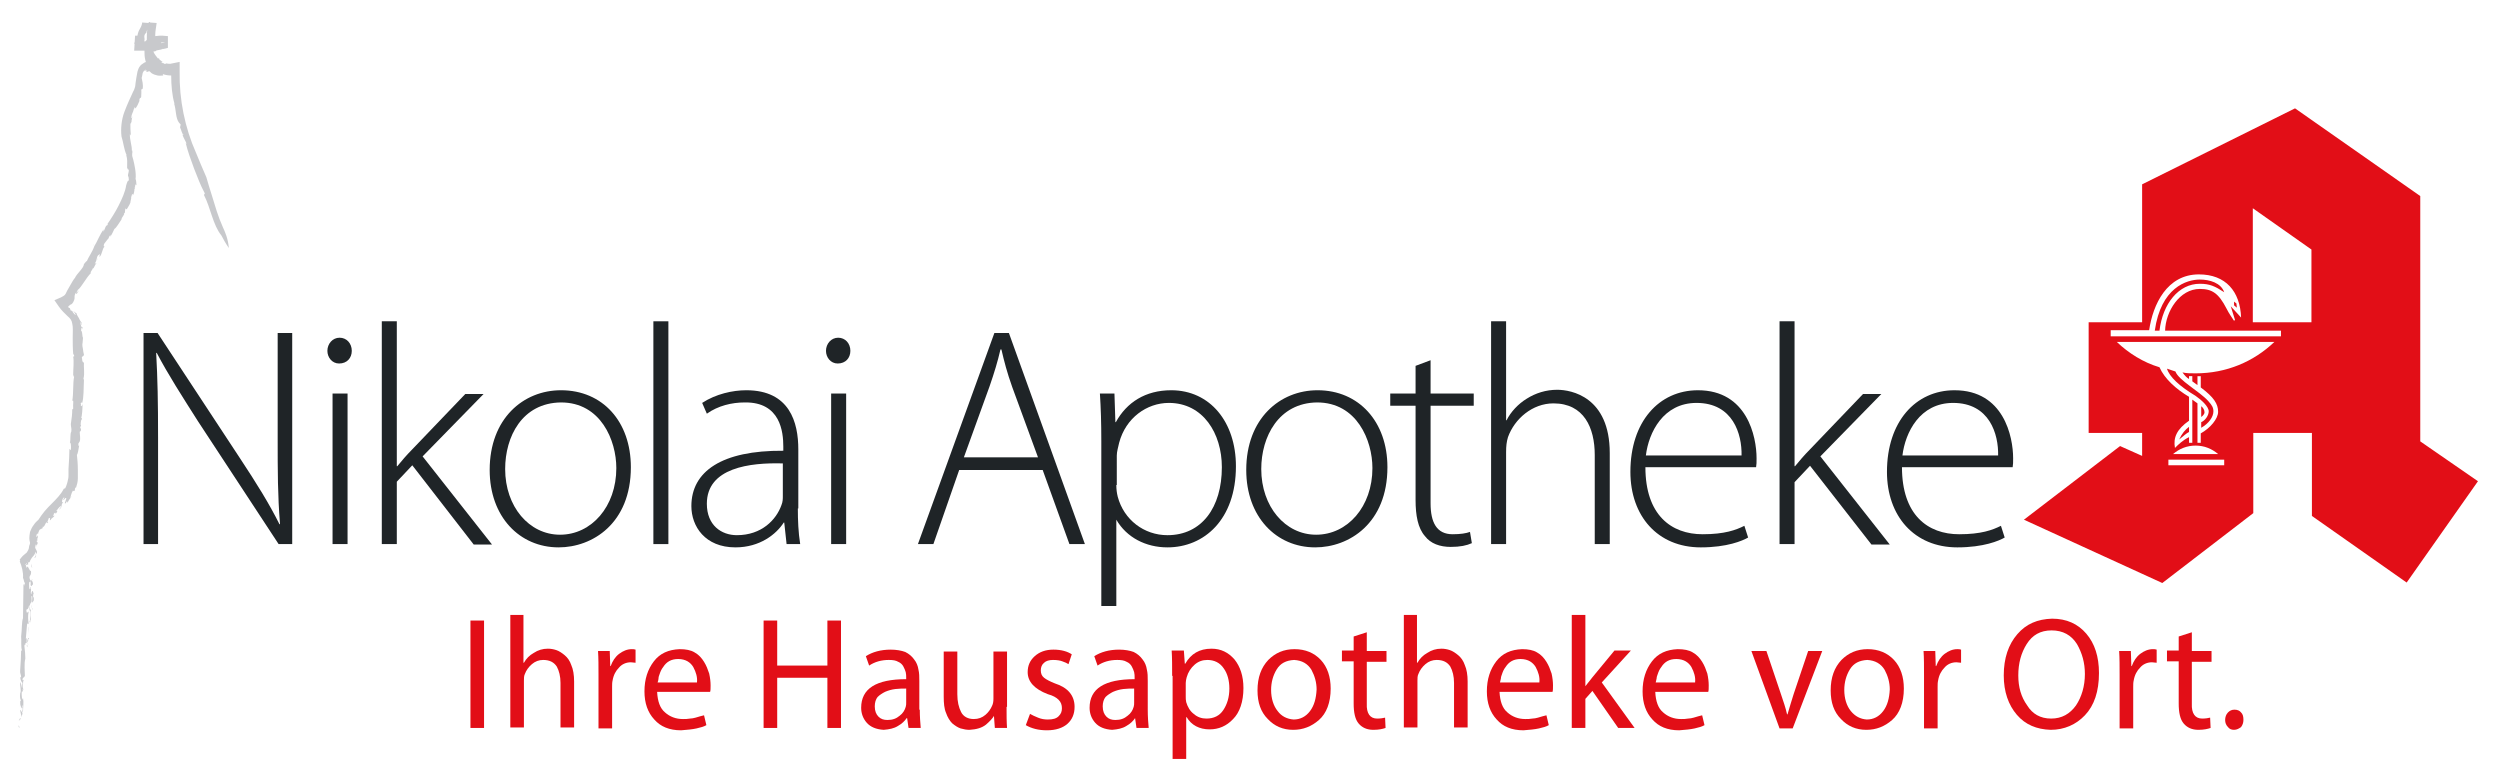 <?xml version="1.0" encoding="utf-8"?>
<!-- Generator: Adobe Illustrator 27.8.0, SVG Export Plug-In . SVG Version: 6.00 Build 0)  -->
<svg version="1.1" id="Ebene_1" xmlns="http://www.w3.org/2000/svg" xmlns:xlink="http://www.w3.org/1999/xlink" x="0px" y="0px"
	 viewBox="0 0 533 164.7" style="enable-background:new 0 0 533 164.7;" xml:space="preserve">
<style type="text/css">
	.st0{fill:#C8C9CC;}
	.st1{fill:#1F2427;}
	.st2{fill-rule:evenodd;clip-rule:evenodd;fill:#E20E17;}
	.st3{fill:#E20E17;}
</style>
<g>
	<path class="st0" d="M4,154.6c-0.1,0.3,0,0.4,0.1,0.6C4.3,154.2,4.1,155.5,4,154.6z"/>
	<path class="st0" d="M4.6,152.7c0,0.1,0,0.1,0,0.2L4.6,152.7z"/>
	<path class="st0" d="M15.3,87.1C15.3,87.1,15.4,87.1,15.3,87.1c0-0.1,0-0.2,0-0.4L15.3,87.1z"/>
	<path class="st0" d="M4.3,150.6c0,0,0-0.1,0-0.1C4.2,150.5,4.2,150.5,4.3,150.6z"/>
	<path class="st0" d="M5.8,136.9C5.8,136.9,5.7,136.9,5.8,136.9C5.7,137,5.7,136.9,5.8,136.9z"/>
	<path class="st0" d="M6.8,123.4c0,0.1,0,0.2,0,0.3C6.9,123.6,6.9,123.5,6.8,123.4z"/>
	<path class="st0" d="M6,137.5c0-0.2,0-0.3-0.1-0.4C5.9,137.2,5.9,137.3,6,137.5z"/>
	<path class="st0" d="M5.9,137c0-0.3,0.2-0.5,0.1-0.8c0.1-0.1,0.2,0.2,0.2-0.1c-0.1-0.3-0.4,0.2-0.4,0.8c0,0,0,0,0,0
		C5.8,136.9,5.9,136.9,5.9,137z"/>
	<path class="st0" d="M27.8,28.1C27.8,28.1,27.8,28.2,27.8,28.1C27.8,28.2,27.8,28.2,27.8,28.1z"/>
	<path class="st0" d="M47.5,48.4c-0.5-1.1-0.9-2.2-1.3-3.4c-0.7-2.4-1.5-4.7-2.2-7.2c-0.7-1.6-1.6-3.7-2.2-5.2
		c-2.4-5.4-3.6-11.4-3.5-17.3l0-2.1l-2,0.4c-0.2,0-0.6,0-1-0.1c0.2,0.1-0.1,0.2-0.3,0.1l0-0.1c-0.1,0-0.3,0-0.4-0.1
		c-0.4-0.2-0.1-0.3,0.2-0.1c-0.3-0.2-0.5-0.4-0.8-0.6l-0.1-0.3c0,0-0.1,0-0.2,0.1c-0.4-0.5-0.8-1-1-1.5c0.2,0,0.3-0.1,0.5-0.1
		c0.1-0.3,1.3-0.2,1.4-0.5c0.1,0,0,0.1-0.1,0.1c0.6-0.1,1-0.2,1.3-0.3l0-2.5c-0.5,0-0.8-0.1-1.2-0.1c-0.4,0-0.8,0-1.5,0.1
		c0-0.1,0-0.2,0-0.3c0-0.8,0.2-1.6,0.3-2.5L32,4.8c0,0,0-0.1,0-0.1l-0.3,0c0,0,0,0,0,0.1c0,0,0,0.1,0,0.1l-1.4-0.1
		c0,0.3-0.1,0.7-0.5,1.4c-0.2,0.3-0.4,0.8-0.5,1.4c-0.2,0-0.4,0-0.5,0l-0.1,1.5c0,0-0.1,0-0.1,0l0,0.2c0,0,0.1,0,0.1,0l-0.1,1.5
		c0.7,0,1.5,0,2.2,0c0,0,0,0.1,0,0.1c0,0.6,0,1.2,0.2,2c0,0.1,0.1,0.2,0.1,0.3c-0.1,0.1-0.3,0.1-0.4,0.2c-0.3,0.2-0.7,0.4-1,0.9
		c-0.3,0.5-0.3,0.8-0.4,1c-0.2,1-0.3,1.7-0.4,2.4c0,0.3-0.1,0.7-0.1,0.8c-0.1,0.3-0.2,0.7-0.4,1c-0.6,1.3-1.3,2.8-1.9,4.4
		c-0.3,0.8-0.5,1.7-0.6,2.6c-0.1,0.9-0.1,1.7,0,2.6c0.4,1.2,0.5,2.7,1.1,4l-0.1-0.1c0.3,1.1,0.2,1.4,0.2,2.8c0.1,0,0.1,0.5,0.3,0.3
		c0.2,0.5-0.2,0.9-0.1,1.5c-0.1,0,0.1,0,0.1,0.1c0.1,0.9,0.1,0.8,0,0.8c-0.1,0-0.2,0-0.5,1c-0.2,1.4-0.9,2.9-1.6,4.3
		c-0.7,1.4-1.6,2.8-2.5,4.1c0.1-0.2,0.3-0.2,0.1,0.1c-0.5,0.1-0.5,1-0.9,1.4c0-0.1,0.1-0.3,0.1-0.5c-0.9,1.2-1.3,2.5-2,3.6
		c-0.4,1.2-1.3,2.4-1.6,3.2c0-0.2-0.4,0.4-0.6,0.6c-0.1,1-1.5,1.9-2,3.1l0-0.1c-0.3,0.4-0.5,0.8-0.8,1.3l-0.4,0.7
		c-0.1,0.2-0.3,0.5-0.4,0.7c-0.2,0.5-0.4,0.8-0.5,0.9c-0.1,0.1-0.4,0.3-0.8,0.5l-1.4,0.6l0.9,1.3c0.6,0.9,1.4,1.6,1.9,2.1
		c0.6,0.5,0.9,0.9,1,1.6c0.2,0.7,0.1,1.9,0.1,3c0,1.1,0,2.3,0.1,3.4c0.1,0.4,0.2,0.1,0.2,0.4c0,0.6-0.1,0-0.2,0.2
		c0.2,1.1,0,2.6,0,3.9c0.1,0.2,0.1,0.5,0.2,0.4c-0.3,1.5-0.1,3.6-0.4,5.2c0.4-0.5,0.1,0.9,0.2,1.5c0,0.3-0.1,0.3-0.2,0.2
		c0,1.2-0.1,1.8-0.3,3.2c0,0.7,0.2,0.9,0.1,1.6c-0.3,0.5-0.1,1.6-0.3,2.4c0.2-0.2,0.3,0.8,0.2,1.6l-0.3-0.3c0,1.2-0.1,2.7-0.2,4.3
		c0,0.4,0,0.8,0,1.2c0,0.3,0,0.7-0.1,1c-0.1,0.6-0.3,1.3-0.6,1.9l-0.3,0.1c-0.6,1.2-1.6,2.2-2.6,3.2c-0.5,0.5-1,1-1.5,1.6
		c-0.5,0.6-0.9,1.2-1.3,1.8c-0.3,0.3-0.7,0.6-1,1.1c-0.4,0.5-0.6,1-0.8,1.5c-0.2,1.2-0.2,1.6,0,2.3c0,0.4-0.2,0.6-0.2,0.8
		c0,0.3-0.1,0.6-0.2,0.8c-0.1,0.2-0.2,0.3-0.3,0.5c-0.3,0.3-0.8,0.6-1.1,1l-0.4,0.5l0.1,0.3l0,0l-0.1,0.1c0.4,0.9,0.8,2.3,0.7,3.5
		c0.2,0.3,0.3,1.5,0.4,0.9c0.1,0.5-0.2,0.3-0.1,0.8l-0.2-0.4c0,2.6-0.1,4.8-0.1,7.3c-0.3,0.7-0.2,2.4-0.4,3.9c0.1,0.9-0.1,2.3,0.2,3
		l-0.2,0c0,1.1-0.1,2.7-0.2,4.1c-0.1,0.9,0.2,0.9,0.2,1.6l-0.2,0c0.1,0.8,0.3,1,0.5,1.2c-0.1,0.6,0,0.6-0.1,1.2
		c-0.1-0.6-0.2-1-0.4-1.4c-0.1,0.9,0.3,1.8,0,2.4c-0.1,0.8,0,1.4,0.2,1.5c-0.1-0.2-0.1,0.5-0.2,0.1c0,0.6,0,0.9,0.1,1.3
		c0-0.1,0-0.3,0-0.4c0.1,0.3,0.1,0.8,0.4,0.7c-0.1-0.3-0.1-0.3-0.1-0.7c0.2,0.2,0.2,1.1,0,1.4c-0.2,0.3-0.3-0.7-0.4-0.2l0.3,1.4
		c0-0.3,0.1-0.7,0.2-0.6l-0.1-0.6l0.2,0c0-1.1,0.2-1.8,0-2.9l-0.2,0.4c0-0.6-0.2-1.3,0-1.9c0.1,0.3,0.1,0.1,0.2,0.1
		c0-0.1-0.1-0.3-0.1-0.5l0.3,0.3c-0.4-0.3-0.1-1.7-0.2-2l0.1,0.1c0.1-0.9-0.2,0.2-0.2-0.5c0.1-0.5,0.3-0.2,0.5-0.7
		c0-1-0.2-2.6,0.1-3.7c0-0.9-0.1-1.8-0.2-2.6c0-0.8,0.3,0.1,0.2-0.7c0.1,0.1,0.2,0,0.3-0.1c-0.1-0.1,0.1-1.4-0.2-0.8
		c0.1-1.1,0.2-2.3,0.3-3.5c0,0.4,0.2,0.5,0.3,0.2c-0.1-0.6-0.2-1.5,0-2.5c-0.2,0-0.2,0.3-0.4,0.2c0-0.1-0.1-0.4-0.1-0.6
		c0.2-0.1,0.5-0.1,0.6-1c0.3,0.3-0.1,1.5,0.2,1.1c0.2,0.4,0.1,2-0.1,2.4c0.2,0.8,0.1-0.6,0.3-0.4c0-0.7-0.1-1.1,0-2.2
		c-0.1,0-0.2,0.4-0.2-0.2c-0.2-1,0.3-1.2,0.3-1.5c0,0.1,0,0.3,0,0.5c0.1-0.7,0-0.9,0-1.6c0.4-0.2,0,1.1,0.2,1.4l0.3-0.5
		c0.1-1.1-0.3-0.3-0.1-1.4l0.1,0.1L7,126c-0.1,0-0.3,0.1-0.3,0.7c-0.3-0.4,0-0.5-0.1-1.5c-0.2-0.3,0,0.4-0.2,0.4
		c-0.2,0.1-0.2-0.6-0.2-1c0-0.8,0.2-0.4,0.3-0.7c0,0.1,0.1,0.8,0,0.7c0.2,1,0.4-0.4,0.5,0.2c0.1-0.7-0.1-0.7-0.2-1.1
		c0,0.2-0.2-0.1-0.3,0.1c-0.6-1.3,0.3-0.8,0.1-2.1c-0.3,0.3-0.7-1.6-0.9-0.6c-0.1-0.3-0.2-0.6-0.3-0.9c0.3,0.3,0.1-0.5,0.3-0.1
		l-0.2,0.4c0.2-0.1,0.3-0.1,0.3-0.1c0.1-0.1,0.1-0.1,0.1-0.1c0,0,0,0.1,0.1,0.1c0-0.1,0-0.3,0-0.5c0,0,0.1-0.1,0.1-0.1
		c-0.2,0.3,0.3,0,0.6-0.2c-0.7,0.5-0.2-0.2,0.1-0.7c0.3-0.3,0.6-0.7,0.7-1c0.2-0.3,0.2-0.4,0.2-0.3c0,0.3-0.1,0.7-0.2,1.1
		c0.1-0.4,0.2-0.5,0.2-0.6c0.1-0.1,0.2-0.2,0.2-0.5c-0.1-0.2-0.3-0.6-0.4-0.8c0-0.4,0.1-0.7,0.1-0.8l0.1,0.6c0-0.8,0.4-0.2,0.3-1
		l-0.2-0.2c0-0.1,0.1-0.2,0.2-0.1c-0.1-0.1,0-0.6,0-0.7l0.1,0c0-0.3-0.2-0.7,0.2-0.9c-0.4,0.1-0.1,0.3-0.4,0.7
		c-0.3,0.3-0.1-0.5,0-0.6c0.3,0.1,0.3-0.6,0.6-0.9c0.2-0.1,0.4-0.2,0.6-0.3l0-0.3c0.4,0.2,0.5-0.8,0.9-1c-0.1,0.3,0.1,0.3,0.3,0.1
		c-0.5,0.1,0.2-0.8,0-0.8c0.7-0.6,0.1,0.4,0.5,0.3c0.1-0.5,0.8-0.6,0.8-1c-0.5,0.4-0.1-0.2-0.1-0.4c0.6-0.6,0,0.2,0.5-0.1
		c0.2-0.3,0.4-0.7-0.1-0.4c0.4-0.3,0.6-0.9,1.1-1.1c0.3,0-0.6,0.8-0.3,0.7c0.8-0.8,0.1-0.7,0.8-1.6c-0.4,0.3-0.3-0.3-0.1-0.7
		c0.8-0.9-0.2,0.5,0.2,0.3c0.1-0.1,0.2-0.3,0.3-0.4c0.7-0.3-0.5,1.4,0.1,1.1l0.3-0.5c0,0.1,0,0.4,0.2,0.3c-0.1-0.2,0.7-1.1,0.7-1.2
		c-0.1-0.2-0.2,0.4-0.3,0.3c0.3-0.5,0.2-0.9,0.7-1.7c-0.1,0.5,0.3-0.1,0.3,0.2c0.2-0.4-0.1-0.2,0.2-0.8l0.1,0.1
		c0.2-0.6,0.4-1.3,0.4-2c0-0.7,0-1.2,0-1.8c0-1.2-0.1-2.3-0.2-3.2c0.2-0.3,0.3-1,0.5-2.1c-0.1,0.5-0.2,0-0.2-0.3l0.3-0.5
		c0.2-0.6,0-1.4,0-2c0-0.1,0.1-0.1,0.2-0.2c0.2-0.5-0.1-0.6-0.1-0.8l0.2-0.4l-0.1-0.1c0-0.6,0.1-1.3,0.3-1.2c0-0.2-0.1-0.4-0.2-0.2
		c0.2-0.5,0.3-2.1,0.3-3.1c-0.1,0.5-0.2,0.4-0.3,0.5c-0.2-0.2,0.1-0.2-0.1-0.6c0.1,0,0.2-0.5,0.3,0c0.4-1.3,0.3-3.2,0.4-4.9
		c0-0.3-0.1-0.2-0.1-0.4c0.3-1.1,0-2.4,0.1-3.5c-0.1,0.3-0.4-0.1-0.4-0.7c-0.2-0.7,0.3-0.3,0.4-0.9c-0.1-0.3-0.2-0.9-0.2-1.1l0,0
		c-0.1-0.4-0.2-1-0.1-1.4l0,0.1c0-0.4,0.1-0.8,0.1-1.2c-0.2-0.2-0.1-1.1-0.3-1.3c0,0,0,0,0.1-0.1l-0.2,0c0-0.2,0-0.5,0.1-0.8
		c0.1,0.2,0.2,0.2,0.2,0.5c0.1-0.9-0.2-0.3-0.3-0.8c-0.2-0.6-0.1-0.6-0.1-0.9c0.1,0.2,0.1,0.5,0.1,0.6c0.2,0.4,0-0.4,0.1-0.4
		c0-0.1-0.2-0.2-0.4-0.6c-0.1-0.4-0.8-1.2-0.6-1.3c-0.3-0.2-0.6-0.5-0.8-0.6c0.2,0.2,0.6,0.7,0.5,0.9c-0.2-0.2-0.6-0.6-0.6-0.7
		l0.2,0.1c-0.2-0.1-0.7-0.7-0.6-0.3l-0.2-0.6c-0.1,0-0.3-0.1-0.4-0.3c0.1-0.1,0.2-0.1,0.2-0.2c0.4-0.3,0.5-0.4,0.5-0.3
		c0.4-0.3,0.5-0.7,0.6-0.9c0.1-0.2,0.1-0.4,0.1-0.6c0-0.3,0-0.6,0.3-1c0,0.5,0.2,0.2,0.5-0.2c0,0-0.1-0.1,0-0.3
		c-0.2,0.1,0,0.3-0.3,0.5c-0.2,0,0.1-0.4,0.2-0.6c0.8-0.6,1.7-2.5,2.8-3.6c-0.3-0.1,0.3-0.6,0.4-1c0.2,0.2,0.4-0.8,0.8-1.1l-0.4,0.1
		c0.6-0.8,0.3-1.6,0.9-1.9c0.3-0.4,0.1,0.2,0.1,0.5c0.6-0.5,0.6-1.9,1.1-2.2c-0.1-0.1-0.3,0-0.1-0.6c0.3-0.4,0.9-1.2,0.9-1.1
		c0.2-0.4,0.1-0.5,0.5-0.8c0,0.1-0.1,0.2-0.1,0.4c0.4-0.6,0.6-1.1,0.9-1.7c0.4-0.2,1-1.3,1.5-2c0-0.5,0.8-1.1,0.5-1.3
		c0,0,0.1,0,0.2-0.1c0.1-0.3,0-0.6,0.2-1l0.1,0.2c0.2,0.2,0.6-1,0.8-1c-0.3,0.2,0.2-0.4,0.1-0.5l0.1-0.5c0.2-0.7-0.1-0.1,0.2-1
		c0.1-0.5,0.3-0.1,0.2,0.1c0.3-0.4,0.3-0.9,0.4-1.4c0,0.2-0.1,0.2-0.1,0.1c0,0,0.1,0,0.1-0.1c0-0.2,0-0.4,0.1-0.5c0,0,0,0,0,0
		c0,0.2,0,0.4-0.1,0.5c0-0.1,0.1-0.3,0.1-0.5c0,0,0-0.1,0-0.1c0-0.2,0.1-0.3,0.1-0.4l0.2,0.2c0-0.3-0.1-1.3-0.2-1.3
		c0.2-1.3-0.3-3.4-0.5-4.2c0.1,0.1,0.1,0.2,0,0c-0.1-0.4-0.3-0.9-0.2-0.9c-0.1-0.4,0.1-0.4,0-1c0,0-0.2-0.1-0.1,0.1
		c0.1-1.1-0.5-2.4-0.4-3.7c0,0.1,0.1,0.3,0.2,0.4c-0.1-1-0.1-1.8-0.1-2.7c0.1,0.1,0.1,0.1,0.1,0.3c0.1-0.6,0.3-1.4,0.3-1.7
		c-0.2,0.4,0.1,0.1,0,0.3c-0.3,0.4-0.2-0.5,0-0.9l0,0c0.3-0.6,0.2-0.7,0.5-1.3c0.3-0.3-0.1,0.3,0.1,0.2c0.3,0,0.8-1.3,0.9-1.5
		c0-0.2,0.1-0.4,0-0.4c0.2-0.5,0.3-0.2,0.4-0.5c0-0.6,0.1-1.1,0-1.7c0,0.4,0.3-0.4,0.3,0.1c0.2-1.2-0.1-1.8-0.2-2.5
		c0.1-0.2,0.1-0.5,0.2-0.9c0-0.2,0.2-0.4,0.3-0.6c0.2-0.1,0.3-0.2,0.4-0.3c0.2,0-0.3,0.2-0.3,0.3c0.2-0.1,0.4-0.1,0.6-0.1
		c-0.7,0.3,0.2,0.2-0.1,0.4c0.1-0.1,0.3-0.2,0.6-0.2c0.1,0.1,0.2,0.2,0.3,0.3c0.2,0.2,0.5,0.3,0.7,0.4c0.2,0.1,0.5,0.1,0.7,0.2
		c0.5,0.1,0.8,0,1.2,0l-0.1-0.3c0.6,0.2,1.2,0.3,1.8,0.3c0,2.1,0.2,4.3,0.7,6c0,0.1-0.1,0-0.1-0.1c0.5,1.5,0.3,3.2,1.1,4.2l0.3,0.3
		c0,0.4-0.1,0.4-0.1,0.7c0.2,0.3,0.4,1.4,0.7,1.5c0,0.2-0.1,0-0.2,0c0.2,0.7,0.7,1.4,0.9,2l-0.2-0.2c0.4,1.7,1.1,3.6,1.8,5.5
		c0.7,1.8,1.4,3.6,2.1,4.9c0.4,0.7-0.1,0.4,0,0.7c1.4,2.7,1.9,6.4,3.7,8.6c0.5,1,0.9,1.6,1.2,2.1c0.3,0.4,0.4,0.6,0.4,0.6
		C48.6,50.8,48,49.5,47.5,48.4z M5.9,119.9l-0.1-0.3c0,0.1,0.1,0.1,0.1,0.2L5.9,119.9z M14.1,64.3L14.1,64.3
		C14.1,64.4,14.1,64.3,14.1,64.3C14.1,64.3,14.1,64.3,14.1,64.3z M28.7,38.1c0,0.1,0,0.2,0,0.3C28.7,38.3,28.7,38.1,28.7,38.1z
		 M34.4,9.2c-0.1,0-0.1-0.1-0.1-0.1c0.3-0.1,0.6-0.1,0.9-0.1L34.4,9.2z M30.8,8.7c0.1-0.7-0.2-0.8,0.1-1.4C31,7.1,31.3,6.9,31.2,7
		c0-0.2,0.1-0.4,0.2-0.7c-0.1,0.7-0.1,1.5-0.1,2.2C31.2,8.6,31,8.8,30.8,9c0,0,0,0,0,0c0-0.1,0-0.1,0.2-0.2c-0.1,0-0.2,0-0.2,0
		c0-0.1-0.1-0.3-0.1-0.4C30.7,8.4,30.7,8.5,30.8,8.7z M29.9,9.1c0.1,0,0.2,0,0.3,0C30.2,9.1,30.1,9.1,29.9,9.1z"/>
	<path class="st0" d="M28.6,39.7C28.6,39.7,28.6,39.7,28.6,39.7C28.6,39.6,28.6,39.6,28.6,39.7C28.6,39.7,28.6,39.7,28.6,39.7z"/>
	<path class="st0" d="M19.9,52.4C19.9,52.4,19.9,52.4,19.9,52.4c0-0.1,0.1-0.2,0.1-0.3C19.9,52.2,19.9,52.2,19.9,52.4z"/>
	<path class="st0" d="M4,153.6c0.1,0.1,0.2-0.2,0.4-0.3C4.3,152.8,4.2,153.4,4,153.6z"/>
	<path class="st0" d="M5.7,137.7c0,0.1,0.1,0.1,0.1,0.3c0.1-0.2,0-0.3,0-0.5C5.8,137.4,5.7,137.6,5.7,137.7z"/>
	<path class="st0" d="M6.1,135.1c0-0.5,0-1.4-0.1-1.5L6.1,135.1z"/>
	<path class="st0" d="M6.8,129.8c0,0.1,0.1,0.2,0.1,0.2C6.9,129.6,6.9,129.5,6.8,129.8z"/>
	<path class="st0" d="M6.7,129C6.7,129,6.7,129,6.7,129C6.7,128.9,6.7,129,6.7,129z"/>
	<path class="st0" d="M6.7,129c-0.1,0.1-0.1,0.3-0.1,0.6C6.7,129.7,6.6,129.2,6.7,129z"/>
	<path class="st0" d="M6.8,121c0.2,0.1-0.2-0.6-0.1-0.9C6.6,120.4,6.7,120.8,6.8,121z"/>
	<path class="st0" d="M7.6,118.5c-0.1,0.2-0.2,0.3-0.3,0.4l0.2,0C7.7,118.6,7.8,118.2,7.6,118.5z"/>
	<polygon class="st0" points="20.7,55.4 20.9,55 20.7,55.3 	"/>
	<path class="st0" d="M27.9,26.1c0.1-0.4,0.1,0,0.2-0.3C28.1,25.9,27.9,25.7,27.9,26.1z"/>
</g>
<g>
	<path class="st1" d="M30.6,116V71h3l17.5,26.6c3.7,5.6,6.3,9.8,8.5,14.2l0.1-0.1c-0.5-6.1-0.5-11.2-0.5-18.3V71h3.1v45h-2.9
		L42.2,89.8c-3.3-5.2-6.4-10-8.8-14.6l-0.1,0.1c0.3,5.5,0.4,10.4,0.4,17.9V116H30.6z"/>
	<path class="st1" d="M75,74.8c0,1.5-1,2.7-2.7,2.7c-1.5,0-2.5-1.3-2.5-2.7c0-1.5,1.1-2.8,2.6-2.8C73.9,72,75,73.2,75,74.8z
		 M70.9,116V83.9h3.2V116H70.9z"/>
	<path class="st1" d="M84.6,99.4h0.1c0.8-1,2.1-2.5,3.1-3.5l11.4-11.9h3.9l-13,13.3l14.8,18.8H101L87.9,99.2l-3.3,3.5V116h-3.2V68.5
		h3.2V99.4z"/>
	<path class="st1" d="M134.5,99.6c0,12-8.2,17.1-15.4,17.1c-8.3,0-14.7-6.5-14.7-16.5c0-11,7.2-17,15.2-17
		C128.5,83.2,134.5,89.9,134.5,99.6z M107.7,100c0,8,5.1,14,11.7,14c6.7,0,12-6,12-14.2c0-5.9-3.3-14-11.8-14
		C111.3,85.9,107.7,93.1,107.7,100z"/>
	<path class="st1" d="M139.3,68.5h3.2V116h-3.2V68.5z"/>
	<path class="st1" d="M170.1,108.4c0,2.5,0.1,5.1,0.5,7.6h-2.9l-0.5-4.6h-0.1c-1.6,2.5-5.1,5.3-10.3,5.3c-6.5,0-9.4-4.5-9.4-8.8
		c0-7.4,6.5-11.9,19.6-11.8v-0.9c0-3.1-0.6-9.5-8.2-9.4c-2.8,0-5.7,0.7-8.1,2.4l-1-2.3c2.9-1.9,6.5-2.7,9.4-2.7
		c9.3,0,11.1,6.9,11.1,12.6V108.4z M166.9,98.8c-7-0.2-16.2,0.9-16.2,8.6c0,4.6,3.1,6.7,6.4,6.7c5.3,0,8.4-3.3,9.5-6.4
		c0.3-0.7,0.3-1.4,0.3-1.9V98.8z"/>
	<path class="st1" d="M181.3,74.8c0,1.5-1,2.7-2.7,2.7c-1.5,0-2.5-1.3-2.5-2.7c0-1.5,1.1-2.8,2.6-2.8
		C180.2,72,181.3,73.2,181.3,74.8z M177.2,116V83.9h3.2V116H177.2z"/>
	<path class="st1" d="M204.5,100.2l-5.5,15.8h-3.3L212,71h3.1l16.2,45h-3.3l-5.7-15.8H204.5z M221.3,97.5l-5.5-15
		c-1.1-3.1-1.7-5.4-2.3-8h-0.2c-0.6,2.6-1.3,4.9-2.3,7.8l-5.5,15.2H221.3z"/>
	<path class="st1" d="M234.8,94.1c0-4-0.1-7.1-0.3-10.2h3.1l0.2,6.1h0.1c2.3-4.2,6.3-6.8,11.8-6.8c8.3,0,13.8,6.8,13.8,16.2
		c0,11.4-6.8,17.3-14.6,17.3c-4.6,0-8.7-2.1-10.9-5.9H238v18.4h-3.2V94.1z M238,103.4c0,0.9,0.1,1.7,0.3,2.5
		c1.3,4.9,5.6,8.2,10.6,8.2c7.3,0,11.6-5.9,11.6-14.5c0-7.2-4-13.7-11.3-13.7c-4.7,0-9.2,3.2-10.6,8.5c-0.2,0.9-0.5,1.9-0.5,2.7
		V103.4z"/>
	<path class="st1" d="M295.8,99.6c0,12-8.2,17.1-15.4,17.1c-8.3,0-14.7-6.5-14.7-16.5c0-11,7.2-17,15.2-17
		C289.7,83.2,295.8,89.9,295.8,99.6z M268.9,100c0,8,5.1,14,11.7,14c6.7,0,12-6,12-14.2c0-5.9-3.3-14-11.8-14
		C272.6,85.9,268.9,93.1,268.9,100z"/>
	<path class="st1" d="M305,76.8v7.1h9.2v2.6H305v20.8c0,4.1,1.3,6.6,4.7,6.6c1.7,0,2.9-0.2,3.7-0.5l0.4,2.4
		c-1.1,0.5-2.5,0.8-4.5,0.8c-2.3,0-4.3-0.7-5.5-2.3c-1.5-1.7-2-4.4-2-7.7V86.5h-5.4v-2.6h5.4V78L305,76.8z"/>
	<path class="st1" d="M317.9,68.5h3.2v21.1h0.1c0.9-1.8,2.5-3.5,4.3-4.6c1.9-1.2,4.1-1.9,6.5-1.9c3,0,11.2,1.5,11.2,13.5V116H340V97
		c0-5.8-2.3-11-8.8-11c-4.5,0-8.3,3.3-9.7,7.2c-0.3,1-0.4,1.9-0.4,3.2V116h-3.2V68.5z"/>
	<path class="st1" d="M350.8,99.6c0,10.2,5.5,14.3,12.2,14.3c4.7,0,7.1-0.9,8.9-1.8l0.8,2.5c-1.2,0.7-4.5,2.1-10.1,2.1
		c-9.2,0-15-6.7-15-16.1c0-10.7,6.1-17.4,14.4-17.4c10.5,0,12.5,9.9,12.5,14.5c0,0.9,0,1.3-0.1,1.9H350.8z M371.3,97.1
		c0.1-4.5-1.8-11.2-9.6-11.2c-7.1,0-10.2,6.3-10.8,11.2H371.3z"/>
	<path class="st1" d="M382.6,99.4h0.1c0.8-1,2.1-2.5,3.1-3.5l11.4-11.9h3.9l-13,13.3l14.8,18.8h-3.9l-13.1-16.8l-3.3,3.5V116h-3.2
		V68.5h3.2V99.4z"/>
	<path class="st1" d="M405.5,99.6c0,10.2,5.5,14.3,12.2,14.3c4.7,0,7.1-0.9,8.9-1.8l0.8,2.5c-1.2,0.7-4.5,2.1-10.1,2.1
		c-9.2,0-15-6.7-15-16.1c0-10.7,6.1-17.4,14.4-17.4c10.5,0,12.5,9.9,12.5,14.5c0,0.9,0,1.3-0.1,1.9H405.5z M426,97.1
		c0.1-4.5-1.8-11.2-9.6-11.2c-7.1,0-10.2,6.3-10.8,11.2H426z"/>
</g>
<path class="st2" d="M452,95.1l4.7,2.1v-4.9h-11.4V68.7h11.4V39.3l32.6-16.2l26.7,18.7v52.3l12.3,8.5l-15.2,21.6l-20.2-14.2V92.3
	h-12.5v17.1l-19.4,14.9l-29.5-13.5L452,95.1L452,95.1z M450,71.7h36.3v-1.2h-24.7c0.1-4.1,3.1-8.9,7.4-8.9c2.6,0,4,0.9,5.7,4.2
	c0.6,1.2,1.1,1.8,1.6,2.6l0.2-0.2l-0.9-2.9l2.2,2.4c-0.2-5.6-3.3-9.2-9-9.2c-6.8,0-9.8,6.4-10.6,11.9H450V71.7L450,71.7z
	 M466.7,89.7c-2.6,1.8-3.4,3.6-3,5.8c0.7-0.7,1.6-1.6,3-2.3v1.2h0.7v-9.2l1.1,0.8v8.4h0.7v-2c2-1.1,3.7-3.1,3.7-4.6
	c0-1.7-0.9-3.1-3.7-5.2v-2.4h-0.7v1.9l-1.1-0.8v-1.1h-0.7v0.6c-0.4-0.2-0.9-0.7-1.4-1.4c0.9,0.2,1.6,0.2,2.8,0.2
	c6.6,0,12.4-2.5,16.8-6.7h-33.6c2.5,2.4,5.7,4.4,9.1,5.4c1.1,2.5,3.6,4.7,6.3,6.3V89.7L466.7,89.7z M459.4,70.5
	c1.3-9.2,6.8-10.9,9.6-10.9c2.1,0,4.5,0.7,5.2,2.7c-2-1.3-3.1-1.8-5.2-1.8c-4.5,0-7.9,4.2-8.6,10H459.4L459.4,70.5z M469.3,90
	c0.8-0.3,1.6-1.4,1.6-2.3c0-1-1.5-2.4-2.8-3.3c-3.5-2.1-5.6-4.1-6.1-5.8l1.8,0.6c0.7,1.9,5.1,4.2,7,6.3c0.8,0.9,1.1,1.4,1.1,2.2
	c0,1.2-1,2.6-2.6,3.5V90L469.3,90z M462.3,99.2h11.9V98h-11.9V99.2L462.3,99.2z M472.9,96.8c-1.3-1.1-2.9-1.8-4.8-1.8
	c-1.9,0-3.5,0.7-4.8,1.8H472.9L472.9,96.8z M466.7,92.1c-0.6,0.3-1.1,0.8-2.1,1.6c0.6-1.3,1.3-2.1,2.1-2.7V92.1L466.7,92.1z
	 M469.3,86.6c0.4,0.3,0.7,0.8,0.7,1.3c0,0.4-0.4,0.8-0.7,1V86.6L469.3,86.6z M476.3,65.1v-0.8l0.5,0.4l0.1,0.9L476.3,65.1
	L476.3,65.1z M480.3,68.7h12.5V53.2l-12.5-8.8V68.7L480.3,68.7z"/>
<g>
	<path class="st3" d="M103.2,132.3v22.9h-2.9v-22.9H103.2z"/>
	<path class="st3" d="M108.7,131.1h2.9v10.2h0.1c0.5-0.9,1.2-1.6,2.1-2.1c0.9-0.6,1.9-0.9,3-0.9c0.6,0,1.2,0.1,1.8,0.3
		c0.6,0.2,1.2,0.6,1.8,1.1c0.6,0.5,1.1,1.2,1.4,2.1c0.4,0.9,0.6,2.1,0.6,3.5v9.8h-2.9v-9.5c0-1.4-0.3-2.6-0.8-3.5
		c-0.6-0.9-1.5-1.4-2.9-1.4c-0.9,0-1.7,0.3-2.4,0.9c-0.7,0.6-1.2,1.3-1.5,2.1c-0.2,0.4-0.2,0.9-0.2,1.4v10h-2.9V131.1z"/>
	<path class="st3" d="M127.6,143.9c0-1.9,0-3.6-0.1-5.1h2.5l0.1,3.2h0.1c0.4-1.1,1-2,1.8-2.6c0.8-0.6,1.7-1,2.7-1
		c0.3,0,0.5,0,0.8,0.1v2.8c-0.3,0-0.7-0.1-1-0.1c-1,0-1.9,0.4-2.5,1.1c-0.7,0.7-1.2,1.6-1.4,2.8c-0.1,0.4-0.1,0.9-0.1,1.4v8.8h-2.9
		L127.6,143.9z"/>
	<path class="st3" d="M140.1,147.5c0.1,2,0.6,3.5,1.7,4.4c1,0.9,2.3,1.4,3.8,1.4c0.5,0,1,0,1.5-0.1c0.4,0,0.8-0.1,1.2-0.2
		c0.7-0.2,1.3-0.4,1.8-0.5l0.5,2.1c-0.5,0.3-1.2,0.5-2.1,0.7c-0.9,0.2-2,0.3-3.3,0.4c-2.5,0-4.4-0.8-5.7-2.3c-1.4-1.5-2.1-3.5-2.1-6
		c0-2.6,0.7-4.7,2-6.4c1.3-1.7,3.1-2.5,5.5-2.6c1.3,0,2.4,0.2,3.2,0.7c0.9,0.5,1.5,1.2,2,2c0.5,0.8,0.8,1.6,1.1,2.5
		c0.2,0.9,0.3,1.8,0.3,2.5c0,0.6,0,1.1-0.1,1.4L140.1,147.5z M148.6,145.4c0.1-1-0.2-2.1-0.8-3.2c-0.3-0.5-0.7-0.9-1.2-1.2
		s-1.2-0.5-2-0.5c-1.5,0-2.5,0.6-3.2,1.7c-0.4,0.5-0.6,1-0.8,1.6c-0.1,0.3-0.2,0.5-0.2,0.8s-0.1,0.6-0.2,0.9H148.6z"/>
	<path class="st3" d="M165.7,132.3v9.6h10.7v-9.6h2.9v22.9h-2.9v-10.7h-10.7v10.7h-2.9v-22.9H165.7z"/>
	<path class="st3" d="M196.1,151.3c0,1.5,0.1,2.8,0.2,3.9h-2.6l-0.3-2.1h-0.1c-0.4,0.6-1,1.2-1.9,1.7c-0.8,0.5-1.8,0.7-3,0.8
		c-1.6-0.1-2.8-0.6-3.6-1.5c-0.8-0.9-1.2-2-1.2-3.2c0-4.1,3.2-6.1,9.6-6.1v-0.3c0-0.4,0-0.8-0.1-1.2c-0.1-0.4-0.3-0.8-0.5-1.2
		c-0.2-0.4-0.6-0.8-1.1-1c-0.5-0.3-1.1-0.4-2-0.4c-1.6,0-3,0.4-4.2,1.2l-0.7-2c1.4-0.9,3.2-1.4,5.3-1.4c1.2,0,2.3,0.2,3.1,0.5
		c0.8,0.4,1.4,0.9,1.9,1.6c0.5,0.6,0.8,1.4,0.9,2.1c0.2,0.8,0.2,1.6,0.2,2.5V151.3z M193.3,146.8c-0.8,0-1.6,0-2.4,0.1
		c-0.8,0.1-1.5,0.3-2.2,0.6c-0.6,0.3-1.2,0.7-1.6,1.1c-0.4,0.5-0.6,1.2-0.6,2c0,1,0.3,1.7,0.8,2.2c0.5,0.5,1.1,0.7,1.9,0.7
		c1.1,0,1.9-0.3,2.6-0.9c0.7-0.5,1.1-1.2,1.3-1.9c0.1-0.3,0.1-0.6,0.1-1V146.8z"/>
	<path class="st3" d="M214.6,150.7c0,1.7,0,3.2,0.1,4.5h-2.6l-0.2-2.7H212c-0.4,0.7-1,1.3-1.8,2c-0.9,0.7-2,1-3.5,1.1
		c-0.6,0-1.2-0.1-1.9-0.3c-0.6-0.2-1.2-0.6-1.8-1.1c-0.5-0.5-1-1.3-1.3-2.2c-0.4-0.9-0.5-2.1-0.5-3.5v-9.6h2.9v9.1
		c0,1.6,0.3,2.8,0.8,3.8c0.5,1,1.5,1.5,2.7,1.5c1,0,1.8-0.3,2.5-0.9c0.6-0.5,1.1-1.2,1.4-1.9c0.2-0.4,0.3-0.9,0.3-1.5v-10.1h2.9
		V150.7z"/>
	<path class="st3" d="M219.6,152.2c0.5,0.3,1,0.5,1.7,0.8c0.7,0.3,1.4,0.4,2.1,0.4c1.1,0,1.8-0.2,2.3-0.7c0.5-0.5,0.7-1,0.7-1.7
		c0-0.7-0.2-1.3-0.7-1.8c-0.5-0.5-1.2-0.9-2.3-1.2c-2.9-1.1-4.3-2.7-4.3-4.7c0-1.4,0.5-2.5,1.5-3.4c1-0.9,2.3-1.4,4-1.4
		c1.7,0,3,0.4,3.9,1l-0.7,2.1c-0.3-0.2-0.7-0.4-1.3-0.6c-0.5-0.2-1.2-0.3-2-0.3c-0.8,0-1.5,0.2-1.9,0.6c-0.5,0.4-0.7,1-0.7,1.6
		c0,0.7,0.2,1.2,0.7,1.6c0.5,0.4,1.3,0.8,2.3,1.2c2.8,0.9,4.2,2.6,4.2,5c0,1.5-0.5,2.7-1.5,3.6c-1,0.9-2.5,1.4-4.4,1.4
		c-1.8,0-3.3-0.4-4.5-1.1L219.6,152.2z"/>
	<path class="st3" d="M244.7,151.3c0,1.5,0.1,2.8,0.2,3.9h-2.6l-0.3-2.1H242c-0.4,0.6-1,1.2-1.9,1.7c-0.8,0.5-1.8,0.7-3,0.8
		c-1.6-0.1-2.8-0.6-3.6-1.5c-0.8-0.9-1.2-2-1.2-3.2c0-4.1,3.2-6.1,9.6-6.1v-0.3c0-0.4,0-0.8-0.1-1.2c-0.1-0.4-0.3-0.8-0.5-1.2
		c-0.2-0.4-0.6-0.8-1.1-1c-0.5-0.3-1.1-0.4-2-0.4c-1.6,0-3,0.4-4.2,1.2l-0.7-2c1.4-0.9,3.2-1.4,5.3-1.4c1.2,0,2.3,0.2,3.1,0.5
		c0.8,0.4,1.4,0.9,1.9,1.6c0.5,0.6,0.8,1.4,0.9,2.1c0.2,0.8,0.2,1.6,0.2,2.5V151.3z M241.9,146.8c-0.8,0-1.6,0-2.4,0.1
		c-0.8,0.1-1.5,0.3-2.2,0.6c-0.6,0.3-1.2,0.7-1.6,1.1c-0.4,0.5-0.6,1.2-0.6,2c0,1,0.3,1.7,0.8,2.2c0.5,0.5,1.1,0.7,1.9,0.7
		c1.1,0,1.9-0.3,2.6-0.9c0.7-0.5,1.1-1.2,1.3-1.9c0.1-0.3,0.1-0.6,0.1-1V146.8z"/>
	<path class="st3" d="M249.9,144.1c0-2.1,0-3.8-0.1-5.4h2.6l0.2,2.8h0.1c1.2-2.1,3-3.2,5.6-3.2c2,0,3.6,0.8,4.9,2.3
		c1.2,1.5,1.9,3.5,1.9,6.1c0,2.9-0.8,5.2-2.2,6.6c-1.4,1.5-3.1,2.2-5,2.2c-2.2,0-3.9-0.9-4.9-2.6h-0.1v8.9h-2.9V144.1z M252.8,148.5
		c0,0.4,0,0.8,0.1,1.2c0.3,1,0.8,1.9,1.6,2.5c0.8,0.7,1.7,1,2.7,1c1.6,0,2.8-0.6,3.6-1.8c0.8-1.2,1.3-2.7,1.3-4.6
		c0-1.7-0.4-3.2-1.2-4.3c-0.8-1.2-2-1.8-3.5-1.8c-1,0-1.9,0.3-2.7,1c-0.8,0.7-1.4,1.6-1.7,2.7c-0.1,0.4-0.2,0.8-0.2,1.2V148.5z"/>
	<path class="st3" d="M275.7,155.6c-2.2,0-4-0.8-5.4-2.3c-1.5-1.5-2.2-3.5-2.2-6.1c0-2.8,0.8-4.9,2.3-6.5c1.5-1.5,3.3-2.3,5.6-2.3
		c2.3,0,4.2,0.8,5.6,2.3c1.4,1.5,2.1,3.6,2.1,6.1c0,3-0.9,5.3-2.5,6.7C279.6,154.9,277.8,155.6,275.7,155.6L275.7,155.6z
		 M275.8,153.4c1.4,0,2.6-0.6,3.5-1.8c0.9-1.2,1.3-2.7,1.4-4.6c0-1.5-0.4-2.9-1.1-4.2c-0.8-1.3-2-2-3.7-2.1c-1.7,0.1-2.9,0.7-3.7,2
		c-0.8,1.3-1.2,2.8-1.2,4.4c0,1.8,0.5,3.4,1.4,4.5C273.2,152.7,274.4,153.3,275.8,153.4L275.8,153.4z"/>
	<path class="st3" d="M291.4,134.8v4h4.2v2.3h-4.2v8.9c-0.1,2.1,0.7,3.2,2.2,3.2c0.7,0,1.3-0.1,1.7-0.2l0.1,2.2
		c-0.6,0.2-1.4,0.4-2.6,0.4c-1.4,0-2.4-0.5-3.1-1.3c-0.8-0.9-1.1-2.4-1.1-4.3v-9h-2.5v-2.3h2.5v-3L291.4,134.8z"/>
	<path class="st3" d="M299.2,131.1h2.9v10.2h0.1c0.5-0.9,1.2-1.6,2.1-2.1c0.9-0.6,1.9-0.9,3-0.9c0.6,0,1.2,0.1,1.8,0.3
		c0.6,0.2,1.2,0.6,1.8,1.1c0.6,0.5,1.1,1.2,1.4,2.1c0.4,0.9,0.6,2.1,0.6,3.5v9.8h-2.9v-9.5c0-1.4-0.3-2.6-0.8-3.5
		c-0.6-0.9-1.5-1.4-2.9-1.4c-0.9,0-1.7,0.3-2.4,0.9c-0.7,0.6-1.2,1.3-1.5,2.1c-0.2,0.4-0.2,0.9-0.2,1.4v10h-2.9V131.1z"/>
	<path class="st3" d="M319.7,147.5c0.1,2,0.6,3.5,1.7,4.4c1,0.9,2.3,1.4,3.8,1.4c0.5,0,1,0,1.5-0.1c0.4,0,0.8-0.1,1.2-0.2
		c0.7-0.2,1.3-0.4,1.8-0.5l0.5,2.1c-0.5,0.3-1.2,0.5-2.1,0.7c-0.9,0.2-2,0.3-3.3,0.4c-2.5,0-4.4-0.8-5.7-2.3c-1.4-1.5-2.1-3.5-2.1-6
		c0-2.6,0.7-4.7,2-6.4c1.3-1.7,3.1-2.5,5.5-2.6c1.3,0,2.4,0.2,3.2,0.7c0.9,0.5,1.5,1.2,2,2c0.5,0.8,0.8,1.6,1.1,2.5
		c0.2,0.9,0.3,1.8,0.3,2.5c0,0.6,0,1.1-0.1,1.4L319.7,147.5z M328.2,145.4c0.1-1-0.2-2.1-0.8-3.2c-0.3-0.5-0.7-0.9-1.2-1.2
		c-0.5-0.3-1.2-0.5-2-0.5c-1.5,0-2.5,0.6-3.2,1.7c-0.4,0.5-0.6,1-0.8,1.6c-0.1,0.3-0.2,0.5-0.2,0.8c-0.1,0.3-0.1,0.6-0.2,0.9H328.2z
		"/>
	<path class="st3" d="M338,146.3L338,146.3c0.5-0.6,1-1.3,1.5-1.9l4.7-5.7h3.5l-6.2,6.8l7,9.7h-3.5l-5.5-7.9L338,149v6.2h-2.9v-24.1
		h2.9V146.3z"/>
	<path class="st3" d="M352.9,147.5c0.1,2,0.6,3.5,1.7,4.4c1,0.9,2.3,1.4,3.8,1.4c0.5,0,1,0,1.5-0.1c0.4,0,0.8-0.1,1.2-0.2
		c0.7-0.2,1.3-0.4,1.8-0.5l0.5,2.1c-0.5,0.3-1.2,0.5-2.1,0.7c-0.9,0.2-2,0.3-3.3,0.4c-2.5,0-4.4-0.8-5.7-2.3c-1.4-1.5-2.1-3.5-2.1-6
		c0-2.6,0.7-4.7,2-6.4c1.3-1.7,3.1-2.5,5.5-2.6c1.3,0,2.4,0.2,3.2,0.7c0.9,0.5,1.5,1.2,2,2c0.5,0.8,0.8,1.6,1.1,2.5
		c0.2,0.9,0.3,1.8,0.3,2.5c0,0.6,0,1.1-0.1,1.4L352.9,147.5z M361.4,145.4c0.1-1-0.2-2.1-0.8-3.2c-0.3-0.5-0.7-0.9-1.2-1.2
		c-0.5-0.3-1.2-0.5-2-0.5c-1.5,0-2.5,0.6-3.2,1.7c-0.4,0.5-0.6,1-0.8,1.6c-0.1,0.3-0.2,0.5-0.2,0.8c-0.1,0.3-0.1,0.6-0.2,0.9H361.4z
		"/>
	<path class="st3" d="M376.6,138.8l3.1,9.2c0.5,1.5,1,2.9,1.3,4.3h0.1c0.4-1.3,0.8-2.8,1.3-4.3l3.1-9.2h3l-6.3,16.5h-2.8l-6-16.5
		H376.6z"/>
	<path class="st3" d="M397.9,155.6c-2.2,0-4-0.8-5.4-2.3c-1.5-1.5-2.2-3.5-2.2-6.1c0-2.8,0.8-4.9,2.3-6.5c1.5-1.5,3.3-2.3,5.6-2.3
		c2.3,0,4.2,0.8,5.6,2.3c1.4,1.5,2.1,3.6,2.1,6.1c0,3-0.9,5.3-2.5,6.7C401.8,154.9,400,155.6,397.9,155.6L397.9,155.6z M398,153.4
		c1.4,0,2.6-0.6,3.5-1.8c0.9-1.2,1.3-2.7,1.4-4.6c0-1.5-0.4-2.9-1.1-4.2c-0.8-1.3-2-2-3.7-2.1c-1.7,0.1-2.9,0.7-3.7,2
		c-0.8,1.3-1.2,2.8-1.2,4.4c0,1.8,0.5,3.4,1.4,4.5C395.5,152.7,396.6,153.3,398,153.4L398,153.4z"/>
	<path class="st3" d="M410.2,143.9c0-1.9,0-3.6-0.1-5.1h2.5l0.1,3.2h0.1c0.4-1.1,1-2,1.8-2.6c0.8-0.6,1.7-1,2.7-1
		c0.3,0,0.5,0,0.8,0.1v2.8c-0.3,0-0.7-0.1-1-0.1c-1,0-1.9,0.4-2.5,1.1c-0.7,0.7-1.2,1.6-1.4,2.8c-0.1,0.4-0.1,0.9-0.1,1.4v8.8h-2.9
		L410.2,143.9z"/>
	<path class="st3" d="M437.2,155.6c-3-0.1-5.4-1.1-7.2-3.2c-1.8-2.1-2.8-4.9-2.8-8.4c0-3.7,1-6.6,2.9-8.8c1.9-2.2,4.3-3.2,7.4-3.3
		c3.1,0,5.5,1.1,7.3,3.2c1.8,2.1,2.7,4.9,2.7,8.4c0,3.9-1,6.9-3,9C442.6,154.5,440.1,155.6,437.2,155.6L437.2,155.6z M437.3,153.2
		c2.3,0,4-1,5.3-2.8c1.2-1.8,1.9-4.1,1.9-6.7c0-2.4-0.6-4.5-1.7-6.4c-1.2-1.9-3-2.9-5.4-2.9c-2.4,0-4.1,1-5.3,2.9
		c-1.2,1.9-1.8,4.1-1.8,6.7c0,2.5,0.6,4.6,1.9,6.4C433.3,152.2,435,153.2,437.3,153.2L437.3,153.2z"/>
	<path class="st3" d="M451.9,143.9c0-1.9,0-3.6-0.1-5.1h2.5l0.1,3.2h0.1c0.4-1.1,1-2,1.8-2.6c0.8-0.6,1.7-1,2.7-1
		c0.3,0,0.5,0,0.8,0.1v2.8c-0.3,0-0.7-0.1-1-0.1c-1,0-1.9,0.4-2.5,1.1c-0.7,0.7-1.2,1.6-1.4,2.8c-0.1,0.4-0.1,0.9-0.1,1.4v8.8h-2.9
		L451.9,143.9z"/>
	<path class="st3" d="M467.3,134.8v4h4.2v2.3h-4.2v8.9c-0.1,2.1,0.7,3.2,2.2,3.2c0.7,0,1.3-0.1,1.7-0.2l0.1,2.2
		c-0.6,0.2-1.4,0.4-2.6,0.4c-1.4,0-2.4-0.5-3.1-1.3c-0.8-0.9-1.1-2.4-1.1-4.3v-9H462v-2.3h2.5v-3L467.3,134.8z"/>
	<path class="st3" d="M476.3,155.6c-0.6,0-1-0.2-1.3-0.6c-0.4-0.4-0.6-0.9-0.6-1.5c0-0.6,0.2-1.2,0.6-1.6c0.4-0.4,0.8-0.6,1.4-0.6
		c0.6,0,1.1,0.2,1.4,0.6c0.4,0.4,0.5,0.9,0.5,1.6c0,0.6-0.2,1.1-0.5,1.5C477.4,155.3,476.9,155.6,476.3,155.6L476.3,155.6z"/>
</g>
</svg>
